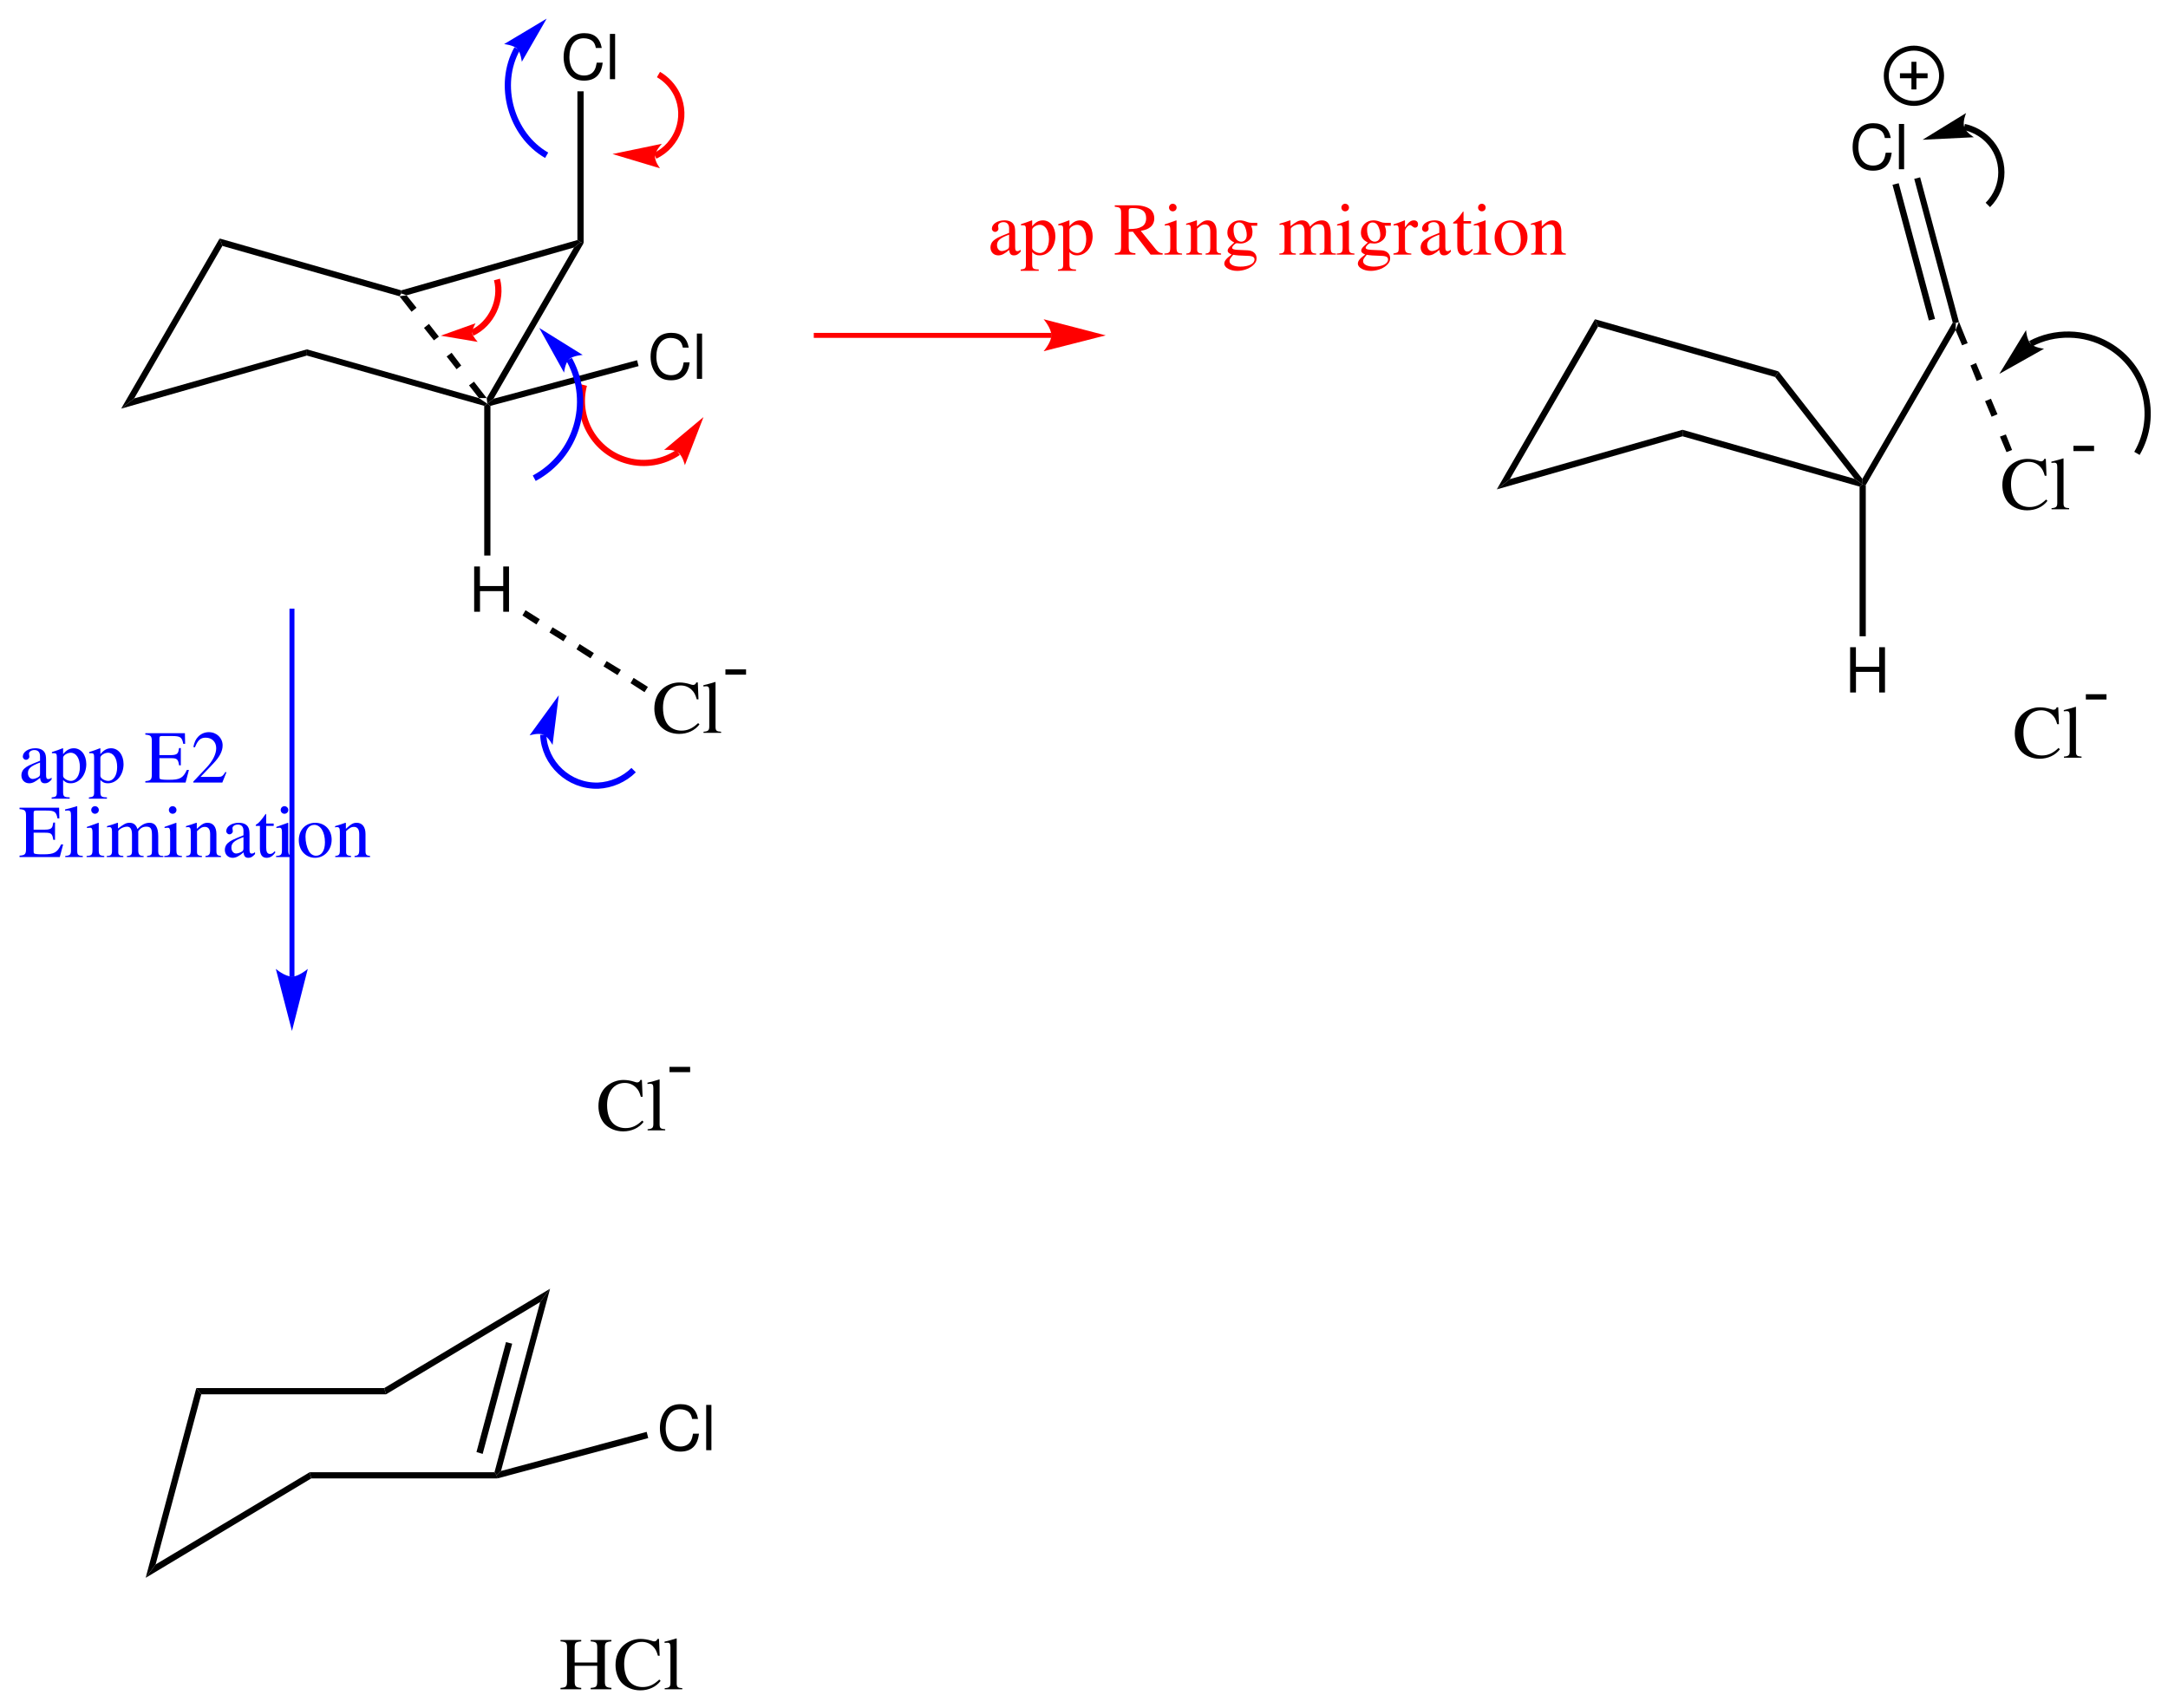 <?xml version="1.0" encoding="UTF-8"?>
<svg width="349pt" version="1.1" xmlns="http://www.w3.org/2000/svg" height="275pt" viewBox="0 0 349 275" xmlns:xlink="http://www.w3.org/1999/xlink">
 <defs>
  <clipPath id="Clip0">
   <path d="M0 0 L349 0 L349 275 L0 275 L0 0 Z" transform="translate(0, 0)"/>
  </clipPath>
 </defs>
 <g id="Background">
  <g id="Group1" clip-path="url(#Clip0)">
   <path style="fill:#000000; fill-rule:nonzero;stroke:none;" d="M2.1 25.75 L0 27.399 L15.85 0 L16.3 1.199 L2.1 25.75 Z" transform="translate(19.5, 38.4)"/>
   <path style="fill:#000000; fill-rule:nonzero;stroke:none;" d="M29.9 0 L29.9 1 L0 9.55 L2.1 7.9 L29.9 0 Z" transform="translate(19.5, 56.25)"/>
   <path style="fill:#000000; fill-rule:nonzero;stroke:none;" d="M27.699 7.85 L29.05 8.75 L28.55 9.1 L0 1 L0 0 L27.699 7.85 Z" transform="translate(49.4, 56.25)"/>
   <path style="fill:#000000; fill-rule:nonzero;stroke:none;" d="M14.051 0.85 L15.101 0 L15.601 0.15 L1.101 25.2 L0.101 26 L0 25.1 L14.051 0.85 Z" transform="translate(78.35, 39)"/>
   <path style="fill:#000000; fill-rule:nonzero;stroke:none;" d="M0.851 8.899 L0 8.6 L0 8.1 L28.351 0 L28.851 0.35 L27.801 1.199 L0.851 8.899 Z" transform="translate(64.6, 38.65)"/>
   <path style="fill:#000000; fill-rule:nonzero;stroke:none;" d="M0.45 1.199 L0 0 L29.25 8.35 L29.25 8.85 L28.95 9.3 L0.45 1.199 Z" transform="translate(35.35, 38.4)"/>
   <path style="fill:#000000; fill-rule:evenodd;stroke:none;" d="M6.14 2.38 C5.85 0.78 4.93 0 3.329 0 C2.35 0 1.56 0.311 1.02 0.91 C0.359 1.63 0 2.67 0 3.851 C0 5.05 0.369 6.08 1.06 6.79 C1.619 7.37 2.34 7.641 3.289 7.641 C5.069 7.641 6.069 6.68 6.289 4.75 L5.329 4.75 C5.25 5.25 5.149 5.59 5 5.88 C4.699 6.48 4.079 6.82 3.3 6.82 C1.85 6.82 0.93 5.66 0.93 3.84 C0.93 1.97 1.81 0.82 3.22 0.82 C3.809 0.82 4.359 1 4.659 1.28 C4.93 1.53 5.079 1.84 5.189 2.38 L6.14 2.38 Z" transform="translate(90.731, 5.34)"/>
   <path style="fill:#000000; fill-rule:evenodd;stroke:none;" d="M0.84 0 L0 0 L0 7.29 L0.84 7.29 L0.84 0 Z" transform="translate(98.18, 5.46)"/>
   <path style="fill:#000000; fill-rule:nonzero;stroke:none;" d="M0 0 L1 0 L1 24.45 L0.5 24.3 L0 23.95 L0 0 Z" transform="translate(92.95, 14.7)"/>
   <path style="fill:#000000; fill-rule:evenodd;stroke:none;" d="M4.68 3.97 L4.68 7.29 L5.61 7.29 L5.61 0 L4.68 0 L4.68 3.15 L0.93 3.15 L0.93 0 L0 0 L0 7.29 L0.939 7.29 L0.939 3.97 L4.68 3.97 Z" transform="translate(76.33, 91.21)"/>
   <path style="fill:#000000; fill-rule:nonzero;stroke:none;" d="M1 24.45 L0 24.45 L0 0.35 L0.5 0 L1 0.35 L1 24.45 Z" transform="translate(77.95, 65)"/>
   <path style="fill:#000000; fill-rule:evenodd;stroke:none;" d="M6.14 2.38 C5.85 0.78 4.93 0 3.33 0 C2.35 0 1.56 0.311 1.02 0.91 C0.36 1.63 0 2.67 0 3.851 C0 5.05 0.37 6.08 1.06 6.79 C1.62 7.37 2.34 7.641 3.29 7.641 C5.07 7.641 6.07 6.68 6.29 4.75 L5.33 4.75 C5.25 5.25 5.15 5.59 5 5.88 C4.7 6.481 4.08 6.82 3.3 6.82 C1.85 6.82 0.93 5.66 0.93 3.84 C0.93 1.97 1.81 0.82 3.22 0.82 C3.81 0.82 4.36 1 4.66 1.28 C4.93 1.53 5.08 1.84 5.19 2.38 L6.14 2.38 Z" transform="translate(104.73, 53.59)"/>
   <path style="fill:#000000; fill-rule:evenodd;stroke:none;" d="M0.84 0 L0 0 L0 7.29 L0.84 7.29 L0.84 0 Z" transform="translate(112.18, 53.71)"/>
   <path style="fill:#000000; fill-rule:nonzero;stroke:none;" d="M24.1 0 L24.35 0.95 L0.5 7.35 L0 7 L1 6.2 L24.1 0 Z" transform="translate(78.45, 58)"/>
   <path style="fill:none;stroke:#ff0000; stroke-width:0.8; stroke-linecap:butt; stroke-linejoin:miter; stroke-dasharray:none;" d="M38.3 0 L0 0 " transform="translate(131, 54)"/>
   <path style="fill:#ff0000; fill-rule:nonzero;stroke:none;" d="M10 2.6 L0 0 C0 0 1.25 1.449 1.25 2.6 C1.25 3.699 0 5.149 0 5.149 L10 2.6 " transform="translate(168, 51.4)"/>
   <path style="fill:none;stroke:#ff0000; stroke-width:1; stroke-linecap:butt; stroke-linejoin:miter; stroke-dasharray:none;" d="M0.55 0 C1.85 0.75 2.9 1.9 3.55 3.25 C5.25 6.95 3.65 11.35 0 13.1 " transform="translate(105.45, 12)"/>
   <path style="fill:#ff0000; fill-rule:nonzero;stroke:none;" d="M0 1.649 L7.65 3.949 C7.65 3.949 6.75 2.8 6.85 1.949 C6.9 1.1 7.95 0 7.95 0 L0 1.649 " transform="translate(98.6, 23.15)"/>
   <path style="fill:#000000; fill-rule:evenodd;stroke:none;" d="M7.104 2.712 L6.996 0 L6.744 0 C6.672 0.252 6.48 0.396 6.24 0.396 C6.132 0.396 5.952 0.36 5.772 0.288 C5.184 0.096 4.584 0 4.02 0 C3.036 0 2.04 0.372 1.296 1.032 C0.456 1.776 0 2.892 0 4.212 C0 5.328 0.36 6.36 0.972 7.044 C1.692 7.824 2.796 8.28 3.984 8.28 C5.34 8.28 6.528 7.728 7.26 6.756 L7.044 6.54 C6.156 7.392 5.364 7.752 4.368 7.752 C3.612 7.752 2.94 7.512 2.424 7.056 C1.764 6.468 1.392 5.388 1.392 4.056 C1.392 1.884 2.508 0.48 4.248 0.48 C4.932 0.48 5.556 0.732 6.036 1.212 C6.42 1.596 6.6 1.932 6.828 2.712 L7.104 2.712 Z" transform="translate(105.336, 109.888)"/>
   <path style="fill:#000000; fill-rule:evenodd;stroke:none;" d="M0 0.72 L0.072 0.72 C0.204 0.708 0.348 0.696 0.444 0.696 C0.828 0.696 0.948 0.864 0.948 1.428 L0.948 7.152 C0.948 7.8 0.78 7.956 0.024 8.016 L0.024 8.196 L2.856 8.196 L2.856 8.016 C2.1 7.968 1.956 7.848 1.956 7.188 L1.956 0.024 L1.908 0 C1.284 0.204 0.828 0.324 0 0.528 L0 0.72 Z" transform="translate(113.228, 109.804)"/>
   <path style="fill:#000000; fill-rule:evenodd;stroke:none;" d="M0 0 L0 0.851 L3.322 0.851 L3.322 0 L0 0 Z" transform="translate(116.776, 107.78)"/>
   <path style="fill:none;stroke:#ff0000; stroke-width:1; stroke-linecap:butt; stroke-linejoin:miter; stroke-dasharray:none;" d="M16.55 10.85 C14.2 12.45 11.2 12.95 8.45 12.2 C3.15 10.8 0 5.3 1.4 0 " transform="translate(92.6, 62)"/>
   <path style="fill:#ff0000; fill-rule:nonzero;stroke:none;" d="M6.35 0 L0 5.3 C0 5.3 1.55 5.149 2.25 5.699 C3 6.25 3.35 7.75 3.35 7.75 L6.35 0 " transform="translate(106.9, 67.15)"/>
   <path style="fill:none;stroke:#0000ff; stroke-width:1; stroke-linecap:butt; stroke-linejoin:miter; stroke-dasharray:none;" d="M14.55 5.7 C13.05 7.2 10.95 8.1 8.85 8.2 C4.149 8.35 0.2 4.65 0 0 " transform="translate(87.45, 118.3)"/>
   <path style="fill:#0000ff; fill-rule:nonzero;stroke:none;" d="M4.7 0 L0 6.45 C0 6.45 1.45 6 2.2 6.35 C3 6.65 3.7 8 3.7 8 L4.7 0 " transform="translate(85.25, 111.95)"/>
   <path style="fill:none;stroke:#0000ff; stroke-width:1; stroke-linecap:butt; stroke-linejoin:miter; stroke-dasharray:none;" d="M5.6 0 C5.65 0.101 5.7 0.15 5.75 0.25 C9.35 7.051 6.8 15.5 0 19.15 " transform="translate(86, 57.85)"/>
   <path style="fill:#0000ff; fill-rule:nonzero;stroke:none;" d="M0 0 L4 7.2 C4 7.2 4.15 5.7 4.8 5.05 C5.45 4.45 7 4.351 7 4.351 L0 0 " transform="translate(86.8, 52.8)"/>
   <path style="fill:none;stroke:#0000ff; stroke-width:1; stroke-linecap:butt; stroke-linejoin:miter; stroke-dasharray:none;" d="M8 17.15 C2.25 13.851 0 5.801 3.25 0 " transform="translate(80, 7.85)"/>
   <path style="fill:#0000ff; fill-rule:nonzero;stroke:none;" d="M6.85 0 L0 4.1 C0 4.1 1.5 4.25 2.1 4.85 C2.699 5.45 2.85 6.95 2.85 6.95 L6.85 0 " transform="translate(81.15, 3)"/>
   <path style="fill:#000000; fill-rule:nonzero;stroke:none;" d="M2.1 25.75 L0 27.399 L15.8 0 L16.3 1.199 L2.1 25.75 Z" transform="translate(240.95, 51.4)"/>
   <path style="fill:#000000; fill-rule:nonzero;stroke:none;" d="M29.9 0 L29.9 1.05 L0 9.6 L2.1 7.95 L29.9 0 Z" transform="translate(240.95, 69.2)"/>
   <path style="fill:#000000; fill-rule:nonzero;stroke:none;" d="M27.7 7.899 L29 8.8 L28.5 9.149 L0 1.05 L0 0 L27.7 7.899 Z" transform="translate(270.85, 69.2)"/>
   <path style="fill:#000000; fill-rule:nonzero;stroke:none;" d="M14.55 0 L15.05 0.05 L15 1.2 L0.55 26.149 L0.05 26.05 L0 25.149 L14.55 0 Z" transform="translate(299.8, 51.95)"/>
   <path style="fill:#000000; fill-rule:nonzero;stroke:none;" d="M0.5 1.199 L0 0 L29.55 8.399 L29 9.3 L0.5 1.199 Z" transform="translate(256.75, 51.4)"/>
   <path style="fill:#000000; fill-rule:nonzero;stroke:none;" d="M14.05 17.3 L14.1 18.2 L12.8 17.3 L0 0.9 L0.55 0 L14.05 17.3 Z" transform="translate(285.75, 59.8)"/>
   <path style="fill:#000000; fill-rule:nonzero;stroke:none;" d="M2.85 2.649 L1.6 2.649 L0 0.6 L0.8 0 L2.85 2.649 Z" transform="translate(75.5, 61.45)"/>
   <path style="fill:#000000; fill-rule:nonzero;stroke:none;" d="M2.35 2.05 L1.6 2.65 L0 0.601 L0.8 0 L2.35 2.05 Z" transform="translate(71.9, 56.8)"/>
   <path style="fill:#000000; fill-rule:nonzero;stroke:none;" d="M2.4 2.05 L1.6 2.649 L0 0.649 L0.8 0 L2.4 2.05 Z" transform="translate(68.25, 52.15)"/>
   <path style="fill:#000000; fill-rule:nonzero;stroke:none;" d="M2.75 2 L1.95 2.65 L0 0.15 L1.15 0 L2.75 2 Z" transform="translate(64.3, 47.55)"/>
   <path style="fill:none;stroke:#ff0000; stroke-width:1; stroke-linecap:butt; stroke-linejoin:miter; stroke-dasharray:none;" d="M4 0 C4.9 3.35 3.1 7.15 0 8.6 " transform="translate(76, 45)"/>
   <path style="fill:#ff0000; fill-rule:nonzero;stroke:none;" d="M0 2 L5.95 3 C5.95 3 5.1 2.05 5.05 1.55 C5 1.101 5.6 0 5.6 0 L0 2 " transform="translate(70.95, 52.05)"/>
   <path style="fill:#000000; fill-rule:nonzero;stroke:none;" d="M2.8 1.45 L2.25 2.3 L0 0.85 L0.5 0 L2.8 1.45 Z" transform="translate(101.5, 109.15)"/>
   <path style="fill:#000000; fill-rule:nonzero;stroke:none;" d="M2.8 1.4 L2.25 2.25 L0 0.85 L0.5 0 L2.8 1.4 Z" transform="translate(97.15, 106.45)"/>
   <path style="fill:#000000; fill-rule:nonzero;stroke:none;" d="M2.8 1.45 L2.25 2.3 L0 0.85 L0.5 0 L2.8 1.45 Z" transform="translate(92.8, 103.7)"/>
   <path style="fill:#000000; fill-rule:nonzero;stroke:none;" d="M2.8 1.4 L2.25 2.25 L0 0.85 L0.5 0 L2.8 1.4 Z" transform="translate(88.45, 101)"/>
   <path style="fill:#000000; fill-rule:nonzero;stroke:none;" d="M2.801 1.45 L2.25 2.3 L0 0.85 L0.5 0 L2.801 1.45 Z" transform="translate(84.1, 98.25)"/>
   <path style="fill:#000000; fill-rule:evenodd;stroke:none;" d="M6.14 2.38 C5.85 0.78 4.93 0 3.33 0 C2.35 0 1.56 0.311 1.02 0.91 C0.36 1.63 0 2.67 0 3.851 C0 5.05 0.37 6.08 1.06 6.79 C1.62 7.37 2.34 7.641 3.29 7.641 C5.07 7.641 6.07 6.68 6.29 4.75 L5.33 4.75 C5.25 5.25 5.15 5.59 5 5.88 C4.7 6.481 4.08 6.82 3.3 6.82 C1.85 6.82 0.93 5.66 0.93 3.84 C0.93 1.97 1.81 0.82 3.22 0.82 C3.81 0.82 4.36 1 4.66 1.28 C4.93 1.53 5.08 1.84 5.19 2.38 L6.14 2.38 Z" transform="translate(298.23, 19.84)"/>
   <path style="fill:#000000; fill-rule:evenodd;stroke:none;" d="M0.84 0 L0 0 L0 7.29 L0.84 7.29 L0.84 0 Z" transform="translate(305.68, 19.96)"/>
   <path style="fill:#000000; fill-rule:nonzero;stroke:none;" d="M0 0.25 L0.95 0 L7.2 23.3 L6.7 23.45 L6.2 23.4 L0 0.25 Z" transform="translate(308.15, 28.55)"/>
   <path style="fill:#000000; fill-rule:nonzero;stroke:none;" d="M0 0.25 L1 0 L6.85 21.85 L5.85 22.1 L0 0.25 Z" transform="translate(304.65, 29.5)"/>
   <path style="fill:none;stroke:#000000; stroke-width:0.8; stroke-linecap:butt; stroke-linejoin:miter; stroke-dasharray:none;" d="M8.9 4.45 C8.9 6.907 6.907 8.9 4.45 8.9 C1.993 8.9 0 6.907 0 4.45 C0 1.993 1.993 0 4.45 0 C6.907 0 8.9 1.993 8.9 4.45 Z" transform="translate(303.65, 7.75)"/>
   <path style="fill:none;stroke:#000000; stroke-width:0.8; stroke-linecap:butt; stroke-linejoin:miter; stroke-dasharray:none;" d="M0 0 L4.45 0 " transform="translate(305.85, 12.2)"/>
   <path style="fill:none;stroke:#000000; stroke-width:0.8; stroke-linecap:butt; stroke-linejoin:miter; stroke-dasharray:none;" d="M0 0 L0 4.45 " transform="translate(308.1, 9.95)"/>
   <path style="fill:#000000; fill-rule:evenodd;stroke:none;" d="M7.104 2.712 L6.996 0 L6.744 0 C6.672 0.252 6.48 0.396 6.24 0.396 C6.132 0.396 5.952 0.36 5.772 0.288 C5.184 0.096 4.584 0 4.02 0 C3.036 0 2.04 0.372 1.296 1.032 C0.456 1.776 0 2.892 0 4.212 C0 5.328 0.36 6.36 0.972 7.044 C1.692 7.824 2.796 8.28 3.984 8.28 C5.34 8.28 6.528 7.728 7.26 6.756 L7.044 6.54 C6.156 7.392 5.364 7.752 4.368 7.752 C3.612 7.752 2.94 7.512 2.424 7.056 C1.764 6.468 1.392 5.388 1.392 4.056 C1.392 1.884 2.508 0.48 4.248 0.48 C4.932 0.48 5.556 0.732 6.036 1.212 C6.42 1.596 6.6 1.932 6.828 2.712 L7.104 2.712 Z" transform="translate(324.336, 113.888)"/>
   <path style="fill:#000000; fill-rule:evenodd;stroke:none;" d="M0 0.72 L0.072 0.72 C0.204 0.708 0.348 0.696 0.444 0.696 C0.828 0.696 0.948 0.864 0.948 1.428 L0.948 7.152 C0.948 7.8 0.78 7.956 0.024 8.016 L0.024 8.196 L2.856 8.196 L2.856 8.016 C2.1 7.968 1.956 7.848 1.956 7.188 L1.956 0.024 L1.908 0 C1.284 0.204 0.828 0.324 0 0.528 L0 0.72 Z" transform="translate(332.228, 113.804)"/>
   <path style="fill:#000000; fill-rule:evenodd;stroke:none;" d="M0 0 L0 0.851 L3.322 0.851 L3.322 0 L0 0 Z" transform="translate(335.776, 111.78)"/>
   <path style="fill:#000000; fill-rule:evenodd;stroke:none;" d="M4.68 3.97 L4.68 7.29 L5.61 7.29 L5.61 0 L4.68 0 L4.68 3.15 L0.93 3.15 L0.93 0 L0 0 L0 7.29 L0.94 7.29 L0.94 3.97 L4.68 3.97 Z" transform="translate(297.83, 104.21)"/>
   <path style="fill:#000000; fill-rule:nonzero;stroke:none;" d="M1 24.45 L0 24.45 L0 0.35 L0.5 0 L1 0.1 L1 24.45 Z" transform="translate(299.35, 78)"/>
   <path style="fill:#000000; fill-rule:evenodd;stroke:none;" d="M7.104 2.712 L6.996 0 L6.744 0 C6.672 0.252 6.48 0.397 6.24 0.397 C6.132 0.397 5.952 0.36 5.772 0.288 C5.184 0.097 4.584 0 4.02 0 C3.036 0 2.04 0.372 1.296 1.032 C0.456 1.776 0 2.893 0 4.212 C0 5.328 0.36 6.36 0.972 7.044 C1.692 7.824 2.796 8.28 3.984 8.28 C5.34 8.28 6.528 7.729 7.26 6.756 L7.044 6.54 C6.156 7.393 5.364 7.752 4.368 7.752 C3.612 7.752 2.94 7.513 2.424 7.057 C1.764 6.469 1.392 5.389 1.392 4.057 C1.392 1.885 2.508 0.48 4.248 0.48 C4.932 0.48 5.556 0.732 6.036 1.212 C6.42 1.597 6.6 1.933 6.828 2.712 L7.104 2.712 Z" transform="translate(322.336, 73.888)"/>
   <path style="fill:#000000; fill-rule:evenodd;stroke:none;" d="M0 0.721 L0.072 0.721 C0.204 0.708 0.348 0.696 0.444 0.696 C0.828 0.696 0.948 0.864 0.948 1.429 L0.948 7.152 C0.948 7.8 0.78 7.956 0.024 8.017 L0.024 8.196 L2.856 8.196 L2.856 8.017 C2.1 7.969 1.956 7.849 1.956 7.189 L1.956 0.024 L1.908 0 C1.284 0.204 0.828 0.324 0 0.528 L0 0.721 Z" transform="translate(330.228, 73.804)"/>
   <path style="fill:#000000; fill-rule:evenodd;stroke:none;" d="M0 0 L0 0.851 L3.322 0.851 L3.322 0 L0 0 Z" transform="translate(333.776, 71.78)"/>
   <path style="fill:#000000; fill-rule:nonzero;stroke:none;" d="M1.95 2.5 L1.05 2.85 L0 0.35 L0.95 0 L1.95 2.5 Z" transform="translate(321.95, 69.95)"/>
   <path style="fill:#000000; fill-rule:nonzero;stroke:none;" d="M2 2.5 L1.05 2.899 L0 0.399 L0.95 0 L2 2.5 Z" transform="translate(319.55, 64.2)"/>
   <path style="fill:#000000; fill-rule:nonzero;stroke:none;" d="M1.95 2.5 L1 2.899 L0 0.399 L0.9 0 L1.95 2.5 Z" transform="translate(317.2, 58.45)"/>
   <path style="fill:#000000; fill-rule:nonzero;stroke:none;" d="M1.95 3.45 L1.05 3.8 L0 1.351 L0.55 0 L1.95 3.45 Z" transform="translate(314.8, 51.8)"/>
   <path style="fill:none;stroke:#000000; stroke-width:1; stroke-linecap:butt; stroke-linejoin:miter; stroke-dasharray:none;" d="M0 2.05 C3.8 0 8.65 0.101 12.4 2.25 C18.55 5.75 20.65 13.601 17.1 19.7 " transform="translate(326.9, 53.3)"/>
   <path style="fill:#000000; fill-rule:nonzero;stroke:none;" d="M0 7.05 L7.2 3 C7.2 3 5.7 2.85 5.05 2.199 C4.4 1.55 4.3 0 4.3 0 L0 7.05 " transform="translate(321.85, 53.15)"/>
   <path style="fill:none;stroke:#000000; stroke-width:1; stroke-linecap:butt; stroke-linejoin:miter; stroke-dasharray:none;" d="M0 0 C1.4 0.3 2.75 1 3.8 2.05 C6.7 4.95 6.7 9.649 3.8 12.55 " transform="translate(316.2, 20.45)"/>
   <path style="fill:#000000; fill-rule:nonzero;stroke:none;" d="M0 4.3 L8.25 3.899 C8.25 3.899 6.95 3.1 6.7 2.25 C6.4 1.399 7 0 7 0 L0 4.3 " transform="translate(309.5, 18.2)"/>
   <path style="fill:#ff0000; fill-rule:evenodd;stroke:none;" d="M4.86 4.728 C4.656 4.896 4.512 4.955 4.332 4.955 C4.056 4.955 3.972 4.787 3.972 4.26 L3.972 1.92 C3.972 1.296 3.912 0.947 3.732 0.659 C3.468 0.228 2.952 0 2.244 0 C1.116 0 0.228 0.588 0.228 1.344 C0.228 1.619 0.468 1.859 0.744 1.859 C1.032 1.859 1.284 1.619 1.284 1.355 C1.284 1.308 1.272 1.247 1.26 1.163 C1.236 1.056 1.224 0.96 1.224 0.876 C1.224 0.552 1.608 0.287 2.088 0.287 C2.676 0.287 3 0.636 3 1.283 L3 2.016 C1.152 2.76 0.948 2.855 0.432 3.312 C0.168 3.552 0 3.96 0 4.355 C0 5.111 0.528 5.64 1.26 5.64 C1.788 5.64 2.28 5.388 3.012 4.764 C3.072 5.388 3.288 5.64 3.78 5.64 C4.188 5.64 4.44 5.495 4.86 5.039 L4.86 4.728 Z M3 4.044 C3 4.416 2.94 4.523 2.688 4.668 C2.4 4.836 2.064 4.943 1.812 4.943 C1.392 4.943 1.056 4.535 1.056 4.019 L1.056 3.972 C1.056 3.264 1.548 2.831 3 2.304 L3 4.044 Z" transform="translate(159.444, 35.48)"/>
   <path style="fill:#ff0000; fill-rule:evenodd;stroke:none;" d="M0.048 0.804 C0.156 0.792 0.24 0.792 0.348 0.792 C0.756 0.792 0.84 0.911 0.84 1.476 L0.84 7.092 C0.84 7.716 0.708 7.848 0 7.92 L0 8.123 L2.904 8.123 L2.904 7.907 C2.004 7.896 1.848 7.764 1.848 7.008 L1.848 5.123 C2.268 5.519 2.556 5.64 3.06 5.64 C4.476 5.64 5.58 4.296 5.58 2.556 C5.58 1.067 4.74 0 3.576 0 C2.904 0 2.376 0.3 1.848 0.947 L1.848 0.023 L1.776 0 C1.128 0.252 0.708 0.407 0.048 0.611 L0.048 0.804 Z M1.848 1.512 C1.848 1.151 2.52 0.72 3.072 0.72 C3.96 0.72 4.548 1.632 4.548 3.023 C4.548 4.355 3.96 5.256 3.096 5.256 C2.532 5.256 1.848 4.823 1.848 4.464 L1.848 1.512 Z" transform="translate(164.31, 35.48)"/>
   <path style="fill:#ff0000; fill-rule:evenodd;stroke:none;" d="M0.048 0.804 C0.156 0.792 0.24 0.792 0.348 0.792 C0.756 0.792 0.84 0.911 0.84 1.476 L0.84 7.092 C0.84 7.716 0.708 7.848 0 7.92 L0 8.123 L2.904 8.123 L2.904 7.907 C2.004 7.896 1.848 7.764 1.848 7.008 L1.848 5.123 C2.268 5.519 2.556 5.64 3.06 5.64 C4.476 5.64 5.58 4.296 5.58 2.556 C5.58 1.067 4.74 0 3.576 0 C2.904 0 2.376 0.3 1.848 0.947 L1.848 0.023 L1.776 0 C1.128 0.252 0.708 0.407 0.048 0.611 L0.048 0.804 Z M1.848 1.512 C1.848 1.151 2.52 0.72 3.072 0.72 C3.96 0.72 4.548 1.632 4.548 3.023 C4.548 4.355 3.96 5.256 3.096 5.256 C2.532 5.256 1.848 4.823 1.848 4.464 L1.848 1.512 Z" transform="translate(170.31, 35.48)"/>
   <path style="fill:#ff0000; fill-rule:evenodd;stroke:none;" d="M7.704 7.717 C7.248 7.681 7.008 7.561 6.66 7.152 L4.188 4.116 C4.992 3.96 5.352 3.816 5.748 3.492 C6.132 3.181 6.36 2.677 6.36 2.112 C6.36 1.597 6.204 1.152 5.892 0.805 C5.436 0.312 4.44 0 3.312 0 L0 0 L0 0.229 C0.9 0.324 1.02 0.456 1.02 1.309 L1.02 6.504 C1.02 7.5 0.9 7.644 0 7.717 L0 7.944 L3.324 7.944 L3.324 7.717 C2.4 7.656 2.244 7.5 2.244 6.637 L2.244 4.272 L2.916 4.248 L5.772 7.944 L7.704 7.944 L7.704 7.717 Z M2.244 0.876 C2.244 0.54 2.376 0.444 2.856 0.444 C4.356 0.444 5.052 0.96 5.052 2.088 C5.052 2.688 4.8 3.192 4.368 3.42 C3.816 3.732 3.396 3.805 2.244 3.828 L2.244 0.876 Z" transform="translate(179.454, 33.056)"/>
   <path style="fill:#ff0000; fill-rule:evenodd;stroke:none;" d="M1.908 2.677 L0.048 3.336 L0.048 3.517 L0.144 3.504 C0.288 3.481 0.444 3.469 0.552 3.469 C0.84 3.469 0.948 3.66 0.948 4.189 L0.948 6.973 C0.948 7.836 0.828 7.969 0 8.017 L0 8.196 L2.844 8.196 L2.844 8.017 C2.052 7.956 1.956 7.836 1.956 6.973 L1.956 2.712 L1.908 2.677 Z M1.344 0 C1.02 0 0.744 0.276 0.744 0.612 C0.744 0.948 1.008 1.225 1.344 1.225 C1.692 1.225 1.968 0.96 1.968 0.612 C1.968 0.276 1.692 0 1.344 0 Z" transform="translate(187.442, 32.804)"/>
   <path style="fill:#ff0000; fill-rule:evenodd;stroke:none;" d="M0 0.743 C0.072 0.708 0.192 0.695 0.324 0.695 C0.66 0.695 0.768 0.876 0.768 1.464 L0.768 4.439 C0.768 5.123 0.636 5.292 0.024 5.34 L0.024 5.519 L2.568 5.519 L2.568 5.34 C1.956 5.292 1.776 5.147 1.776 4.716 L1.776 1.344 C2.352 0.804 2.616 0.659 3.012 0.659 C3.6 0.659 3.888 1.031 3.888 1.823 L3.888 4.331 C3.888 5.088 3.732 5.292 3.132 5.34 L3.132 5.519 L5.628 5.519 L5.628 5.34 C5.04 5.279 4.896 5.136 4.896 4.548 L4.896 1.8 C4.896 0.672 4.368 0 3.48 0 C2.928 0 2.556 0.203 1.74 0.972 L1.74 0.023 L1.656 0 C1.068 0.216 0.66 0.348 0 0.539 L0 0.743 Z" transform="translate(190.942, 35.48)"/>
   <path style="fill:#ff0000; fill-rule:evenodd;stroke:none;" d="M5.304 0.863 L5.304 0.396 L4.38 0.396 C4.14 0.396 3.96 0.359 3.72 0.275 L3.456 0.18 C3.132 0.059 2.808 0 2.496 0 C1.38 0 0.492 0.863 0.492 1.955 C0.492 2.712 0.816 3.168 1.608 3.563 C1.38 3.779 1.164 3.983 1.092 4.044 C0.696 4.392 0.54 4.632 0.54 4.871 C0.54 5.123 0.684 5.268 1.176 5.508 C0.324 6.132 0 6.527 0 6.972 C0 7.607 0.936 8.136 2.076 8.136 C2.976 8.136 3.912 7.823 4.536 7.319 C4.992 6.947 5.196 6.563 5.196 6.107 C5.196 5.363 4.632 4.859 3.744 4.823 L2.196 4.752 C1.56 4.728 1.26 4.619 1.26 4.428 C1.26 4.188 1.656 3.768 1.98 3.672 C2.088 3.684 2.172 3.695 2.208 3.695 C2.436 3.72 2.592 3.731 2.664 3.731 C3.108 3.731 3.588 3.552 3.96 3.228 C4.356 2.892 4.536 2.472 4.536 1.871 C4.536 1.523 4.476 1.247 4.308 0.863 L5.304 0.863 Z M1.428 5.544 C1.824 5.628 2.784 5.699 3.372 5.699 C4.464 5.699 4.86 5.855 4.86 6.287 C4.86 6.983 3.948 7.451 2.592 7.451 C1.536 7.451 0.84 7.104 0.84 6.575 C0.84 6.3 0.924 6.144 1.428 5.544 Z M1.488 1.464 C1.488 0.756 1.824 0.336 2.376 0.336 C2.748 0.336 3.06 0.539 3.252 0.899 C3.468 1.319 3.612 1.871 3.612 2.34 C3.612 3.012 3.264 3.432 2.712 3.432 C1.992 3.432 1.488 2.651 1.488 1.5 L1.488 1.464 Z" transform="translate(197.086, 35.48)"/>
   <path style="fill:#ff0000; fill-rule:evenodd;stroke:none;" d="M0.036 0.743 C0.192 0.708 0.288 0.695 0.42 0.695 C0.732 0.695 0.84 0.888 0.84 1.464 L0.84 4.5 C0.84 5.147 0.672 5.327 0 5.34 L0 5.519 L2.664 5.519 L2.664 5.34 C2.028 5.315 1.848 5.184 1.848 4.716 L1.848 1.332 C1.848 1.308 1.944 1.188 2.028 1.103 C2.328 0.827 2.844 0.624 3.264 0.624 C3.792 0.624 4.056 1.044 4.056 1.884 L4.056 4.487 C4.056 5.159 3.924 5.292 3.24 5.34 L3.24 5.519 L5.928 5.519 L5.928 5.34 C5.244 5.327 5.064 5.123 5.064 4.38 L5.064 1.355 C5.424 0.84 5.82 0.624 6.372 0.624 C7.056 0.624 7.272 0.947 7.272 1.943 L7.272 4.476 C7.272 5.159 7.176 5.256 6.48 5.34 L6.48 5.519 L9.108 5.519 L9.108 5.34 L8.796 5.315 C8.436 5.292 8.28 5.075 8.28 4.607 L8.28 2.136 C8.28 0.72 7.812 0 6.888 0 C6.192 0 5.58 0.311 4.932 1.008 C4.716 0.323 4.308 0 3.66 0 C3.132 0 2.796 0.168 1.8 0.924 L1.8 0.023 L1.716 0 C1.104 0.228 0.696 0.359 0.036 0.539 L0.036 0.743 Z" transform="translate(205.942, 35.48)"/>
   <path style="fill:#ff0000; fill-rule:evenodd;stroke:none;" d="M1.908 2.677 L0.048 3.336 L0.048 3.517 L0.144 3.504 C0.288 3.481 0.444 3.469 0.552 3.469 C0.84 3.469 0.948 3.66 0.948 4.189 L0.948 6.973 C0.948 7.836 0.828 7.969 0 8.017 L0 8.196 L2.844 8.196 L2.844 8.017 C2.052 7.956 1.956 7.836 1.956 6.973 L1.956 2.712 L1.908 2.677 Z M1.344 0 C1.02 0 0.744 0.276 0.744 0.612 C0.744 0.948 1.008 1.225 1.344 1.225 C1.692 1.225 1.968 0.96 1.968 0.612 C1.968 0.276 1.692 0 1.344 0 Z" transform="translate(215.192, 32.804)"/>
   <path style="fill:#ff0000; fill-rule:evenodd;stroke:none;" d="M5.304 0.863 L5.304 0.396 L4.38 0.396 C4.14 0.396 3.96 0.359 3.72 0.275 L3.456 0.18 C3.132 0.059 2.808 0 2.496 0 C1.38 0 0.492 0.863 0.492 1.955 C0.492 2.712 0.816 3.168 1.608 3.563 C1.38 3.779 1.164 3.983 1.092 4.044 C0.696 4.392 0.54 4.632 0.54 4.871 C0.54 5.123 0.684 5.268 1.176 5.508 C0.324 6.132 0 6.527 0 6.972 C0 7.607 0.936 8.136 2.076 8.136 C2.976 8.136 3.912 7.823 4.536 7.319 C4.992 6.947 5.196 6.563 5.196 6.107 C5.196 5.363 4.632 4.859 3.744 4.823 L2.196 4.752 C1.56 4.728 1.26 4.619 1.26 4.428 C1.26 4.188 1.656 3.768 1.98 3.672 C2.088 3.684 2.172 3.695 2.208 3.695 C2.436 3.72 2.592 3.731 2.664 3.731 C3.108 3.731 3.588 3.552 3.96 3.228 C4.356 2.892 4.536 2.472 4.536 1.871 C4.536 1.523 4.476 1.247 4.308 0.863 L5.304 0.863 Z M1.428 5.544 C1.824 5.628 2.784 5.699 3.372 5.699 C4.464 5.699 4.86 5.855 4.86 6.287 C4.86 6.983 3.948 7.451 2.592 7.451 C1.536 7.451 0.84 7.104 0.84 6.575 C0.84 6.3 0.924 6.144 1.428 5.544 Z M1.488 1.464 C1.488 0.756 1.824 0.336 2.376 0.336 C2.748 0.336 3.06 0.539 3.252 0.899 C3.468 1.319 3.612 1.871 3.612 2.34 C3.612 3.012 3.264 3.432 2.712 3.432 C1.992 3.432 1.488 2.651 1.488 1.5 L1.488 1.464 Z" transform="translate(218.586, 35.48)"/>
   <path style="fill:#ff0000; fill-rule:evenodd;stroke:none;" d="M0.024 0.84 C0.192 0.804 0.3 0.792 0.444 0.792 C0.744 0.792 0.852 0.983 0.852 1.512 L0.852 4.512 C0.852 5.111 0.768 5.195 0 5.34 L0 5.519 L2.88 5.519 L2.88 5.34 C2.064 5.304 1.86 5.123 1.86 4.439 L1.86 1.739 C1.86 1.355 2.376 0.756 2.7 0.756 C2.772 0.756 2.88 0.815 3.012 0.935 C3.204 1.103 3.336 1.176 3.492 1.176 C3.78 1.176 3.96 0.972 3.96 0.636 C3.96 0.239 3.708 0 3.3 0 C2.796 0 2.448 0.275 1.86 1.128 L1.86 0.023 L1.8 0 C1.164 0.264 0.732 0.42 0.024 0.647 L0.024 0.84 Z" transform="translate(224.31, 35.48)"/>
   <path style="fill:#ff0000; fill-rule:evenodd;stroke:none;" d="M4.86 4.728 C4.656 4.896 4.512 4.955 4.332 4.955 C4.056 4.955 3.972 4.787 3.972 4.26 L3.972 1.92 C3.972 1.296 3.912 0.947 3.732 0.659 C3.468 0.228 2.952 0 2.244 0 C1.116 0 0.228 0.588 0.228 1.344 C0.228 1.619 0.468 1.859 0.744 1.859 C1.032 1.859 1.284 1.619 1.284 1.355 C1.284 1.308 1.272 1.247 1.26 1.163 C1.236 1.056 1.224 0.96 1.224 0.876 C1.224 0.552 1.608 0.287 2.088 0.287 C2.676 0.287 3 0.636 3 1.283 L3 2.016 C1.152 2.76 0.948 2.855 0.432 3.312 C0.168 3.552 0 3.96 0 4.355 C0 5.111 0.528 5.64 1.26 5.64 C1.788 5.64 2.28 5.388 3.012 4.764 C3.072 5.388 3.288 5.64 3.78 5.64 C4.188 5.64 4.44 5.495 4.86 5.039 L4.86 4.728 Z M3 4.044 C3 4.416 2.94 4.523 2.688 4.668 C2.4 4.836 2.064 4.943 1.812 4.943 C1.392 4.943 1.056 4.535 1.056 4.019 L1.056 3.972 C1.056 3.264 1.548 2.831 3 2.304 L3 4.044 Z" transform="translate(228.694, 35.48)"/>
   <path style="fill:#ff0000; fill-rule:evenodd;stroke:none;" d="M2.904 1.548 L1.692 1.548 L1.692 0.156 C1.692 0.036 1.68 0 1.608 0 C1.524 0.108 1.452 0.216 1.368 0.336 C0.912 0.996 0.396 1.572 0.204 1.62 C0.072 1.704 0 1.788 0 1.849 C0 1.884 0.012 1.908 0.048 1.933 L0.684 1.933 L0.684 5.544 C0.684 6.552 1.044 7.068 1.752 7.068 C2.34 7.068 2.796 6.78 3.192 6.156 L3.036 6.024 C2.784 6.324 2.58 6.444 2.316 6.444 C1.872 6.444 1.692 6.12 1.692 5.364 L1.692 1.933 L2.904 1.933 L2.904 1.548 Z" transform="translate(233.906, 34.052)"/>
   <path style="fill:#ff0000; fill-rule:evenodd;stroke:none;" d="M1.908 2.677 L0.048 3.336 L0.048 3.517 L0.144 3.504 C0.288 3.481 0.444 3.469 0.552 3.469 C0.84 3.469 0.948 3.66 0.948 4.189 L0.948 6.973 C0.948 7.836 0.828 7.969 0 8.017 L0 8.196 L2.844 8.196 L2.844 8.017 C2.052 7.956 1.956 7.836 1.956 6.973 L1.956 2.712 L1.908 2.677 Z M1.344 0 C1.02 0 0.744 0.276 0.744 0.612 C0.744 0.948 1.008 1.225 1.344 1.225 C1.692 1.225 1.968 0.96 1.968 0.612 C1.968 0.276 1.692 0 1.344 0 Z" transform="translate(237.192, 32.804)"/>
   <path style="fill:#ff0000; fill-rule:evenodd;stroke:none;" d="M2.652 0 C1.092 0 0 1.151 0 2.808 C0 4.428 1.116 5.64 2.628 5.64 C4.14 5.64 5.292 4.367 5.292 2.712 C5.292 1.14 4.188 0 2.652 0 Z M2.496 0.336 C3.504 0.336 4.212 1.487 4.212 3.132 C4.212 4.487 3.672 5.304 2.772 5.304 C2.304 5.304 1.86 5.016 1.608 4.535 C1.272 3.911 1.08 3.071 1.08 2.22 C1.08 1.079 1.644 0.336 2.496 0.336 Z" transform="translate(240.598, 35.48)"/>
   <path style="fill:#ff0000; fill-rule:evenodd;stroke:none;" d="M0 0.743 C0.072 0.708 0.192 0.695 0.324 0.695 C0.66 0.695 0.768 0.876 0.768 1.464 L0.768 4.439 C0.768 5.123 0.636 5.292 0.024 5.34 L0.024 5.519 L2.568 5.519 L2.568 5.34 C1.956 5.292 1.776 5.147 1.776 4.716 L1.776 1.344 C2.352 0.804 2.616 0.659 3.012 0.659 C3.6 0.659 3.888 1.031 3.888 1.823 L3.888 4.331 C3.888 5.088 3.732 5.292 3.132 5.34 L3.132 5.519 L5.628 5.519 L5.628 5.34 C5.04 5.279 4.896 5.136 4.896 4.548 L4.896 1.8 C4.896 0.672 4.368 0 3.48 0 C2.928 0 2.556 0.203 1.74 0.972 L1.74 0.023 L1.656 0 C1.068 0.216 0.66 0.348 0 0.539 L0 0.743 Z" transform="translate(246.442, 35.48)"/>
   <path style="fill:none;stroke:#0000ff; stroke-width:0.8; stroke-linecap:butt; stroke-linejoin:miter; stroke-dasharray:none;" d="M0 59.3 L0 0 " transform="translate(47, 98)"/>
   <path style="fill:#0000ff; fill-rule:nonzero;stroke:none;" d="M2.6 10 L5.149 0 C5.149 0 3.699 1.25 2.6 1.25 C1.449 1.25 0 0 0 0 L2.6 10 " transform="translate(44.4, 156)"/>
   <path style="fill:#000000; fill-rule:nonzero;stroke:none;" d="M1.6 28.4 L0 30.55 L8.149 0 L8.95 1 L1.6 28.4 Z" transform="translate(23.45, 223.5)"/>
   <path style="fill:#000000; fill-rule:nonzero;stroke:none;" d="M26.399 0 L26.649 1 L0 17 L1.6 14.85 L26.399 0 Z" transform="translate(23.45, 237.05)"/>
   <path style="fill:#000000; fill-rule:nonzero;stroke:none;" d="M29.75 0 L30.101 0.5 L30.2 1 L0.25 1 L0 0 L29.75 0 Z" transform="translate(49.85, 237.05)"/>
   <path style="fill:#000000; fill-rule:nonzero;stroke:none;" d="M7.351 2.15 L8.95 0 L1.051 29.35 L0.351 30.05 L0 29.55 L7.351 2.15 Z" transform="translate(79.6, 207.5)"/>
   <path style="fill:#000000; fill-rule:nonzero;stroke:none;" d="M4.75 0 L5.75 0.25 L1 18 L0 17.7 L4.75 0 Z" transform="translate(76.7, 216.1)"/>
   <path style="fill:#000000; fill-rule:nonzero;stroke:none;" d="M0.301 17 L0 16 L26.7 0 L25.101 2.15 L0.301 17 Z" transform="translate(61.85, 207.5)"/>
   <path style="fill:#000000; fill-rule:nonzero;stroke:none;" d="M0.801 1 L0 0 L30.25 0 L30.551 1 L0.801 1 Z" transform="translate(31.6, 223.5)"/>
   <path style="fill:#000000; fill-rule:evenodd;stroke:none;" d="M7.104 2.712 L6.996 0 L6.744 0 C6.672 0.252 6.48 0.396 6.24 0.396 C6.132 0.396 5.952 0.36 5.772 0.288 C5.184 0.096 4.584 0 4.02 0 C3.036 0 2.04 0.372 1.296 1.032 C0.456 1.776 0 2.892 0 4.212 C0 5.328 0.36 6.36 0.972 7.044 C1.692 7.824 2.796 8.28 3.984 8.28 C5.34 8.28 6.528 7.728 7.26 6.756 L7.044 6.54 C6.156 7.392 5.364 7.752 4.368 7.752 C3.612 7.752 2.941 7.512 2.424 7.056 C1.764 6.468 1.392 5.388 1.392 4.056 C1.392 1.884 2.508 0.48 4.248 0.48 C4.932 0.48 5.556 0.732 6.036 1.212 C6.42 1.596 6.6 1.932 6.828 2.712 L7.104 2.712 Z" transform="translate(96.336, 173.888)"/>
   <path style="fill:#000000; fill-rule:evenodd;stroke:none;" d="M0 0.72 L0.072 0.72 C0.204 0.708 0.348 0.696 0.444 0.696 C0.828 0.696 0.948 0.864 0.948 1.428 L0.948 7.152 C0.948 7.8 0.78 7.956 0.024 8.016 L0.024 8.196 L2.856 8.196 L2.856 8.016 C2.1 7.968 1.956 7.848 1.956 7.188 L1.956 0.024 L1.908 0 C1.284 0.204 0.828 0.324 0 0.528 L0 0.72 Z" transform="translate(104.228, 173.804)"/>
   <path style="fill:#000000; fill-rule:evenodd;stroke:none;" d="M0 0 L0 0.851 L3.322 0.851 L3.322 0 L0 0 Z" transform="translate(107.776, 171.78)"/>
   <path style="fill:#000000; fill-rule:evenodd;stroke:none;" d="M2.28 3.636 L2.28 1.308 C2.28 0.444 2.412 0.312 3.337 0.228 L3.337 0 L0 0 L0 0.228 C0.925 0.312 1.057 0.444 1.057 1.308 L1.057 6.504 C1.057 7.512 0.937 7.656 0 7.716 L0 7.944 L3.337 7.944 L3.337 7.716 C2.437 7.644 2.28 7.488 2.28 6.636 L2.28 4.164 L5.916 4.164 L5.916 6.504 C5.916 7.512 5.797 7.656 4.86 7.716 L4.86 7.944 L8.196 7.944 L8.196 7.716 C7.297 7.644 7.141 7.488 7.141 6.636 L7.141 1.308 C7.141 0.444 7.272 0.312 8.196 0.228 L8.196 0 L4.86 0 L4.86 0.228 C5.784 0.312 5.916 0.444 5.916 1.308 L5.916 3.636 L2.28 3.636 Z" transform="translate(90.228, 264.056)"/>
   <path style="fill:#000000; fill-rule:evenodd;stroke:none;" d="M7.104 2.712 L6.996 0 L6.744 0 C6.672 0.252 6.48 0.396 6.24 0.396 C6.132 0.396 5.952 0.36 5.772 0.288 C5.184 0.096 4.584 0 4.02 0 C3.036 0 2.04 0.372 1.296 1.032 C0.456 1.776 0 2.892 0 4.212 C0 5.328 0.36 6.36 0.972 7.044 C1.692 7.824 2.796 8.28 3.984 8.28 C5.34 8.28 6.528 7.728 7.26 6.756 L7.044 6.54 C6.156 7.392 5.364 7.752 4.368 7.752 C3.612 7.752 2.94 7.512 2.424 7.056 C1.764 6.468 1.392 5.388 1.392 4.056 C1.392 1.884 2.508 0.48 4.248 0.48 C4.932 0.48 5.556 0.732 6.036 1.212 C6.42 1.596 6.6 1.932 6.828 2.712 L7.104 2.712 Z" transform="translate(99.086, 263.888)"/>
   <path style="fill:#000000; fill-rule:evenodd;stroke:none;" d="M0 0.72 L0.072 0.72 C0.204 0.708 0.348 0.696 0.444 0.696 C0.828 0.696 0.948 0.864 0.948 1.428 L0.948 7.152 C0.948 7.8 0.78 7.956 0.024 8.016 L0.024 8.196 L2.856 8.196 L2.856 8.016 C2.1 7.968 1.956 7.848 1.956 7.188 L1.956 0.024 L1.908 0 C1.284 0.204 0.828 0.324 0 0.528 L0 0.72 Z" transform="translate(106.978, 263.804)"/>
   <path style="fill:#0000ff; fill-rule:evenodd;stroke:none;" d="M4.859 4.728 C4.655 4.896 4.512 4.956 4.332 4.956 C4.056 4.956 3.972 4.788 3.972 4.26 L3.972 1.92 C3.972 1.296 3.912 0.948 3.731 0.66 C3.468 0.228 2.952 0 2.244 0 C1.115 0 0.228 0.588 0.228 1.344 C0.228 1.62 0.468 1.86 0.744 1.86 C1.031 1.86 1.283 1.62 1.283 1.356 C1.283 1.308 1.271 1.248 1.26 1.164 C1.235 1.056 1.224 0.96 1.224 0.876 C1.224 0.552 1.607 0.288 2.088 0.288 C2.676 0.288 3 0.636 3 1.284 L3 2.016 C1.151 2.76 0.947 2.856 0.432 3.312 C0.168 3.552 0 3.96 0 4.356 C0 5.112 0.527 5.64 1.26 5.64 C1.788 5.64 2.279 5.388 3.012 4.764 C3.071 5.388 3.288 5.64 3.779 5.64 C4.188 5.64 4.439 5.496 4.859 5.04 L4.859 4.728 Z M3 4.044 C3 4.416 2.939 4.524 2.688 4.668 C2.399 4.836 2.063 4.944 1.812 4.944 C1.392 4.944 1.056 4.536 1.056 4.02 L1.056 3.972 C1.056 3.264 1.548 2.832 3 2.304 L3 4.044 Z" transform="translate(3.444, 120.48)"/>
   <path style="fill:#0000ff; fill-rule:evenodd;stroke:none;" d="M0.049 0.804 C0.156 0.792 0.24 0.792 0.349 0.792 C0.757 0.792 0.841 0.912 0.841 1.476 L0.841 7.092 C0.841 7.716 0.708 7.848 0 7.92 L0 8.124 L2.904 8.124 L2.904 7.908 C2.005 7.896 1.849 7.764 1.849 7.008 L1.849 5.124 C2.269 5.52 2.557 5.64 3.061 5.64 C4.477 5.64 5.58 4.296 5.58 2.556 C5.58 1.068 4.74 0 3.576 0 C2.904 0 2.376 0.3 1.849 0.948 L1.849 0.024 L1.776 0 C1.129 0.252 0.708 0.408 0.049 0.612 L0.049 0.804 Z M1.849 1.512 C1.849 1.152 2.521 0.72 3.072 0.72 C3.96 0.72 4.549 1.632 4.549 3.024 C4.549 4.356 3.96 5.256 3.097 5.256 C2.532 5.256 1.849 4.824 1.849 4.464 L1.849 1.512 Z" transform="translate(8.31, 120.48)"/>
   <path style="fill:#0000ff; fill-rule:evenodd;stroke:none;" d="M0.049 0.804 C0.156 0.792 0.24 0.792 0.349 0.792 C0.757 0.792 0.841 0.912 0.841 1.476 L0.841 7.092 C0.841 7.716 0.708 7.848 0 7.92 L0 8.124 L2.904 8.124 L2.904 7.908 C2.005 7.896 1.849 7.764 1.849 7.008 L1.849 5.124 C2.268 5.52 2.557 5.64 3.061 5.64 C4.476 5.64 5.58 4.296 5.58 2.556 C5.58 1.068 4.74 0 3.576 0 C2.904 0 2.376 0.3 1.849 0.948 L1.849 0.024 L1.776 0 C1.129 0.252 0.708 0.408 0.049 0.612 L0.049 0.804 Z M1.849 1.512 C1.849 1.152 2.521 0.72 3.072 0.72 C3.96 0.72 4.549 1.632 4.549 3.024 C4.549 4.356 3.96 5.256 3.097 5.256 C2.532 5.256 1.849 4.824 1.849 4.464 L1.849 1.512 Z" transform="translate(14.31, 120.48)"/>
   <path style="fill:#0000ff; fill-rule:evenodd;stroke:none;" d="M7.021 5.916 L6.684 5.916 C6.084 7.212 5.568 7.5 3.853 7.5 L3.528 7.5 C2.94 7.5 2.437 7.44 2.353 7.356 C2.292 7.32 2.268 7.188 2.268 6.984 L2.268 4.02 L4.116 4.02 C5.101 4.02 5.28 4.176 5.436 5.172 L5.713 5.172 L5.713 2.388 L5.436 2.388 C5.353 2.88 5.305 3.06 5.173 3.228 C5.017 3.432 4.681 3.528 4.116 3.528 L2.268 3.528 L2.268 0.864 C2.268 0.528 2.341 0.456 2.664 0.456 L4.284 0.456 C5.641 0.456 5.904 0.636 6.108 1.716 L6.408 1.716 L6.372 0 L0 0 L0 0.228 C0.889 0.3 1.045 0.468 1.045 1.308 L1.045 6.636 C1.045 7.476 0.876 7.656 0 7.716 L0 7.944 L6.48 7.944 L7.021 5.916 Z" transform="translate(23.394, 118.056)"/>
   <path style="fill:#0000ff; fill-rule:evenodd;stroke:none;" d="M5.34 6.468 L5.184 6.408 C4.739 7.092 4.584 7.2 4.044 7.2 L1.176 7.2 L3.191 5.088 C4.26 3.972 4.728 3.06 4.728 2.124 C4.728 0.924 3.756 0 2.508 0 C1.848 0 1.224 0.264 0.779 0.744 C0.396 1.152 0.216 1.536 0.012 2.388 L0.264 2.448 C0.743 1.272 1.176 0.888 2.004 0.888 C3.012 0.888 3.695 1.572 3.695 2.58 C3.695 3.516 3.143 4.632 2.136 5.7 L0 7.968 L0 8.112 L4.68 8.112 L5.34 6.468 Z" transform="translate(31.11, 117.888)"/>
   <path style="fill:#0000ff; fill-rule:evenodd;stroke:none;" d="M7.021 5.916 L6.685 5.916 C6.084 7.212 5.568 7.5 3.853 7.5 L3.528 7.5 C2.94 7.5 2.437 7.44 2.353 7.356 C2.292 7.32 2.269 7.188 2.269 6.984 L2.269 4.02 L4.116 4.02 C5.101 4.02 5.28 4.176 5.437 5.172 L5.713 5.172 L5.713 2.388 L5.437 2.388 C5.353 2.88 5.305 3.06 5.173 3.228 C5.017 3.432 4.681 3.528 4.116 3.528 L2.269 3.528 L2.269 0.864 C2.269 0.528 2.341 0.456 2.664 0.456 L4.284 0.456 C5.641 0.456 5.904 0.636 6.108 1.716 L6.408 1.716 L6.372 0 L0 0 L0 0.228 C0.889 0.3 1.045 0.468 1.045 1.308 L1.045 6.636 C1.045 7.476 0.876 7.656 0 7.716 L0 7.944 L6.48 7.944 L7.021 5.916 Z" transform="translate(3.144, 130.056)"/>
   <path style="fill:#0000ff; fill-rule:evenodd;stroke:none;" d="M0 0.72 L0.072 0.72 C0.204 0.708 0.349 0.696 0.444 0.696 C0.828 0.696 0.948 0.864 0.948 1.428 L0.948 7.152 C0.948 7.8 0.78 7.956 0.025 8.016 L0.025 8.196 L2.857 8.196 L2.857 8.016 C2.101 7.968 1.956 7.848 1.956 7.188 L1.956 0.024 L1.908 0 C1.284 0.204 0.828 0.324 0 0.528 L0 0.72 Z" transform="translate(10.477, 129.804)"/>
   <path style="fill:#0000ff; fill-rule:evenodd;stroke:none;" d="M1.907 2.676 L0.048 3.336 L0.048 3.516 L0.143 3.504 C0.288 3.48 0.443 3.468 0.552 3.468 C0.84 3.468 0.947 3.66 0.947 4.188 L0.947 6.972 C0.947 7.836 0.827 7.968 0 8.016 L0 8.196 L2.844 8.196 L2.844 8.016 C2.052 7.956 1.956 7.836 1.956 6.972 L1.956 2.712 L1.907 2.676 Z M1.344 0 C1.02 0 0.743 0.276 0.743 0.612 C0.743 0.948 1.008 1.224 1.344 1.224 C1.691 1.224 1.968 0.96 1.968 0.612 C1.968 0.276 1.691 0 1.344 0 Z" transform="translate(13.942, 129.804)"/>
   <path style="fill:#0000ff; fill-rule:evenodd;stroke:none;" d="M0.035 0.744 C0.191 0.708 0.288 0.696 0.42 0.696 C0.731 0.696 0.84 0.888 0.84 1.464 L0.84 4.5 C0.84 5.148 0.672 5.328 0 5.34 L0 5.52 L2.664 5.52 L2.664 5.34 C2.027 5.316 1.848 5.184 1.848 4.716 L1.848 1.332 C1.848 1.308 1.943 1.188 2.027 1.104 C2.327 0.828 2.844 0.624 3.264 0.624 C3.792 0.624 4.056 1.044 4.056 1.884 L4.056 4.488 C4.056 5.16 3.924 5.292 3.239 5.34 L3.239 5.52 L5.928 5.52 L5.928 5.34 C5.243 5.328 5.064 5.124 5.064 4.38 L5.064 1.356 C5.424 0.84 5.819 0.624 6.372 0.624 C7.056 0.624 7.271 0.948 7.271 1.944 L7.271 4.476 C7.271 5.16 7.176 5.256 6.479 5.34 L6.479 5.52 L9.107 5.52 L9.107 5.34 L8.796 5.316 C8.435 5.292 8.279 5.076 8.279 4.608 L8.279 2.136 C8.279 0.72 7.811 0 6.888 0 C6.191 0 5.58 0.312 4.932 1.008 C4.716 0.324 4.308 0 3.659 0 C3.132 0 2.796 0.168 1.8 0.924 L1.8 0.024 L1.716 0 C1.103 0.228 0.695 0.36 0.035 0.54 L0.035 0.744 Z" transform="translate(17.192, 132.48)"/>
   <path style="fill:#0000ff; fill-rule:evenodd;stroke:none;" d="M1.907 2.676 L0.048 3.336 L0.048 3.516 L0.143 3.504 C0.288 3.48 0.443 3.468 0.552 3.468 C0.84 3.468 0.947 3.66 0.947 4.188 L0.947 6.972 C0.947 7.836 0.827 7.968 0 8.016 L0 8.196 L2.844 8.196 L2.844 8.016 C2.052 7.956 1.956 7.836 1.956 6.972 L1.956 2.712 L1.907 2.676 Z M1.344 0 C1.02 0 0.743 0.276 0.743 0.612 C0.743 0.948 1.008 1.224 1.344 1.224 C1.691 1.224 1.968 0.96 1.968 0.612 C1.968 0.276 1.691 0 1.344 0 Z" transform="translate(26.442, 129.804)"/>
   <path style="fill:#0000ff; fill-rule:evenodd;stroke:none;" d="M0 0.744 C0.071 0.708 0.191 0.696 0.323 0.696 C0.659 0.696 0.768 0.876 0.768 1.464 L0.768 4.44 C0.768 5.124 0.636 5.292 0.023 5.34 L0.023 5.52 L2.567 5.52 L2.567 5.34 C1.956 5.292 1.775 5.148 1.775 4.716 L1.775 1.344 C2.352 0.804 2.615 0.66 3.012 0.66 C3.6 0.66 3.888 1.032 3.888 1.824 L3.888 4.332 C3.888 5.088 3.731 5.292 3.132 5.34 L3.132 5.52 L5.628 5.52 L5.628 5.34 C5.04 5.28 4.896 5.136 4.896 4.548 L4.896 1.8 C4.896 0.672 4.367 0 3.479 0 C2.928 0 2.556 0.204 1.739 0.972 L1.739 0.024 L1.655 0 C1.067 0.216 0.659 0.348 0 0.54 L0 0.744 Z" transform="translate(29.942, 132.48)"/>
   <path style="fill:#0000ff; fill-rule:evenodd;stroke:none;" d="M4.859 4.728 C4.655 4.896 4.512 4.956 4.332 4.956 C4.056 4.956 3.972 4.788 3.972 4.26 L3.972 1.92 C3.972 1.296 3.912 0.948 3.732 0.66 C3.468 0.228 2.952 0 2.244 0 C1.115 0 0.228 0.588 0.228 1.344 C0.228 1.62 0.468 1.86 0.744 1.86 C1.031 1.86 1.283 1.62 1.283 1.356 C1.283 1.308 1.272 1.248 1.26 1.164 C1.235 1.056 1.224 0.96 1.224 0.876 C1.224 0.552 1.607 0.288 2.088 0.288 C2.676 0.288 3 0.636 3 1.284 L3 2.016 C1.151 2.76 0.947 2.856 0.432 3.312 C0.168 3.552 0 3.96 0 4.356 C0 5.112 0.527 5.64 1.26 5.64 C1.788 5.64 2.279 5.388 3.012 4.764 C3.071 5.388 3.288 5.64 3.779 5.64 C4.188 5.64 4.439 5.496 4.859 5.04 L4.859 4.728 Z M3 4.044 C3 4.416 2.939 4.524 2.688 4.668 C2.4 4.836 2.063 4.944 1.812 4.944 C1.392 4.944 1.056 4.536 1.056 4.02 L1.056 3.972 C1.056 3.264 1.548 2.832 3 2.304 L3 4.044 Z" transform="translate(36.194, 132.48)"/>
   <path style="fill:#0000ff; fill-rule:evenodd;stroke:none;" d="M2.903 1.548 L1.692 1.548 L1.692 0.156 C1.692 0.036 1.68 0 1.607 0 C1.524 0.108 1.452 0.216 1.368 0.336 C0.912 0.996 0.396 1.572 0.204 1.62 C0.071 1.704 0 1.788 0 1.848 C0 1.884 0.012 1.908 0.048 1.932 L0.684 1.932 L0.684 5.544 C0.684 6.552 1.044 7.068 1.752 7.068 C2.34 7.068 2.796 6.78 3.192 6.156 L3.036 6.024 C2.784 6.324 2.58 6.444 2.316 6.444 C1.872 6.444 1.692 6.12 1.692 5.364 L1.692 1.932 L2.903 1.932 L2.903 1.548 Z" transform="translate(41.156, 131.052)"/>
   <path style="fill:#0000ff; fill-rule:evenodd;stroke:none;" d="M1.907 2.676 L0.048 3.336 L0.048 3.516 L0.143 3.504 C0.288 3.48 0.443 3.468 0.552 3.468 C0.84 3.468 0.947 3.66 0.947 4.188 L0.947 6.972 C0.947 7.836 0.827 7.968 0 8.016 L0 8.196 L2.844 8.196 L2.844 8.016 C2.052 7.956 1.956 7.836 1.956 6.972 L1.956 2.712 L1.907 2.676 Z M1.344 0 C1.02 0 0.743 0.276 0.743 0.612 C0.743 0.948 1.008 1.224 1.344 1.224 C1.691 1.224 1.968 0.96 1.968 0.612 C1.968 0.276 1.691 0 1.344 0 Z" transform="translate(44.442, 129.804)"/>
   <path style="fill:#0000ff; fill-rule:evenodd;stroke:none;" d="M2.652 0 C1.093 0 0 1.152 0 2.808 C0 4.428 1.116 5.64 2.628 5.64 C4.141 5.64 5.292 4.368 5.292 2.712 C5.292 1.14 4.188 0 2.652 0 Z M2.496 0.336 C3.504 0.336 4.212 1.488 4.212 3.132 C4.212 4.488 3.672 5.304 2.772 5.304 C2.305 5.304 1.86 5.016 1.608 4.536 C1.272 3.912 1.08 3.072 1.08 2.22 C1.08 1.08 1.645 0.336 2.496 0.336 Z" transform="translate(48.098, 132.48)"/>
   <path style="fill:#0000ff; fill-rule:evenodd;stroke:none;" d="M0 0.744 C0.071 0.708 0.191 0.696 0.323 0.696 C0.659 0.696 0.768 0.876 0.768 1.464 L0.768 4.44 C0.768 5.124 0.636 5.292 0.023 5.34 L0.023 5.52 L2.567 5.52 L2.567 5.34 C1.956 5.292 1.775 5.148 1.775 4.716 L1.775 1.344 C2.352 0.804 2.615 0.66 3.012 0.66 C3.6 0.66 3.888 1.032 3.888 1.824 L3.888 4.332 C3.888 5.088 3.731 5.292 3.132 5.34 L3.132 5.52 L5.628 5.52 L5.628 5.34 C5.04 5.28 4.896 5.136 4.896 4.548 L4.896 1.8 C4.896 0.672 4.367 0 3.479 0 C2.928 0 2.556 0.204 1.739 0.972 L1.739 0.024 L1.655 0 C1.067 0.216 0.659 0.348 0 0.54 L0 0.744 Z" transform="translate(53.942, 132.48)"/>
   <path style="fill:#000000; fill-rule:evenodd;stroke:none;" d="M6.14 2.38 C5.85 0.78 4.93 0 3.33 0 C2.35 0 1.56 0.31 1.02 0.91 C0.36 1.63 0 2.67 0 3.85 C0 5.05 0.37 6.08 1.06 6.79 C1.62 7.37 2.34 7.64 3.29 7.64 C5.07 7.64 6.07 6.68 6.29 4.75 L5.33 4.75 C5.25 5.25 5.15 5.59 5 5.88 C4.7 6.48 4.08 6.82 3.3 6.82 C1.85 6.82 0.93 5.66 0.93 3.84 C0.93 1.97 1.81 0.82 3.22 0.82 C3.81 0.82 4.36 1 4.66 1.28 C4.93 1.53 5.08 1.84 5.19 2.38 L6.14 2.38 Z" transform="translate(106.23, 226.09)"/>
   <path style="fill:#000000; fill-rule:evenodd;stroke:none;" d="M0.84 0 L0 0 L0 7.29 L0.84 7.29 L0.84 0 Z" transform="translate(113.68, 226.21)"/>
   <path style="fill:#000000; fill-rule:nonzero;stroke:none;" d="M24.15 0 L24.4 1 L0.1 7.5 L0 7 L0.7 6.3 L24.15 0 Z" transform="translate(79.95, 230.55)"/>
  </g>
 </g>
</svg>
